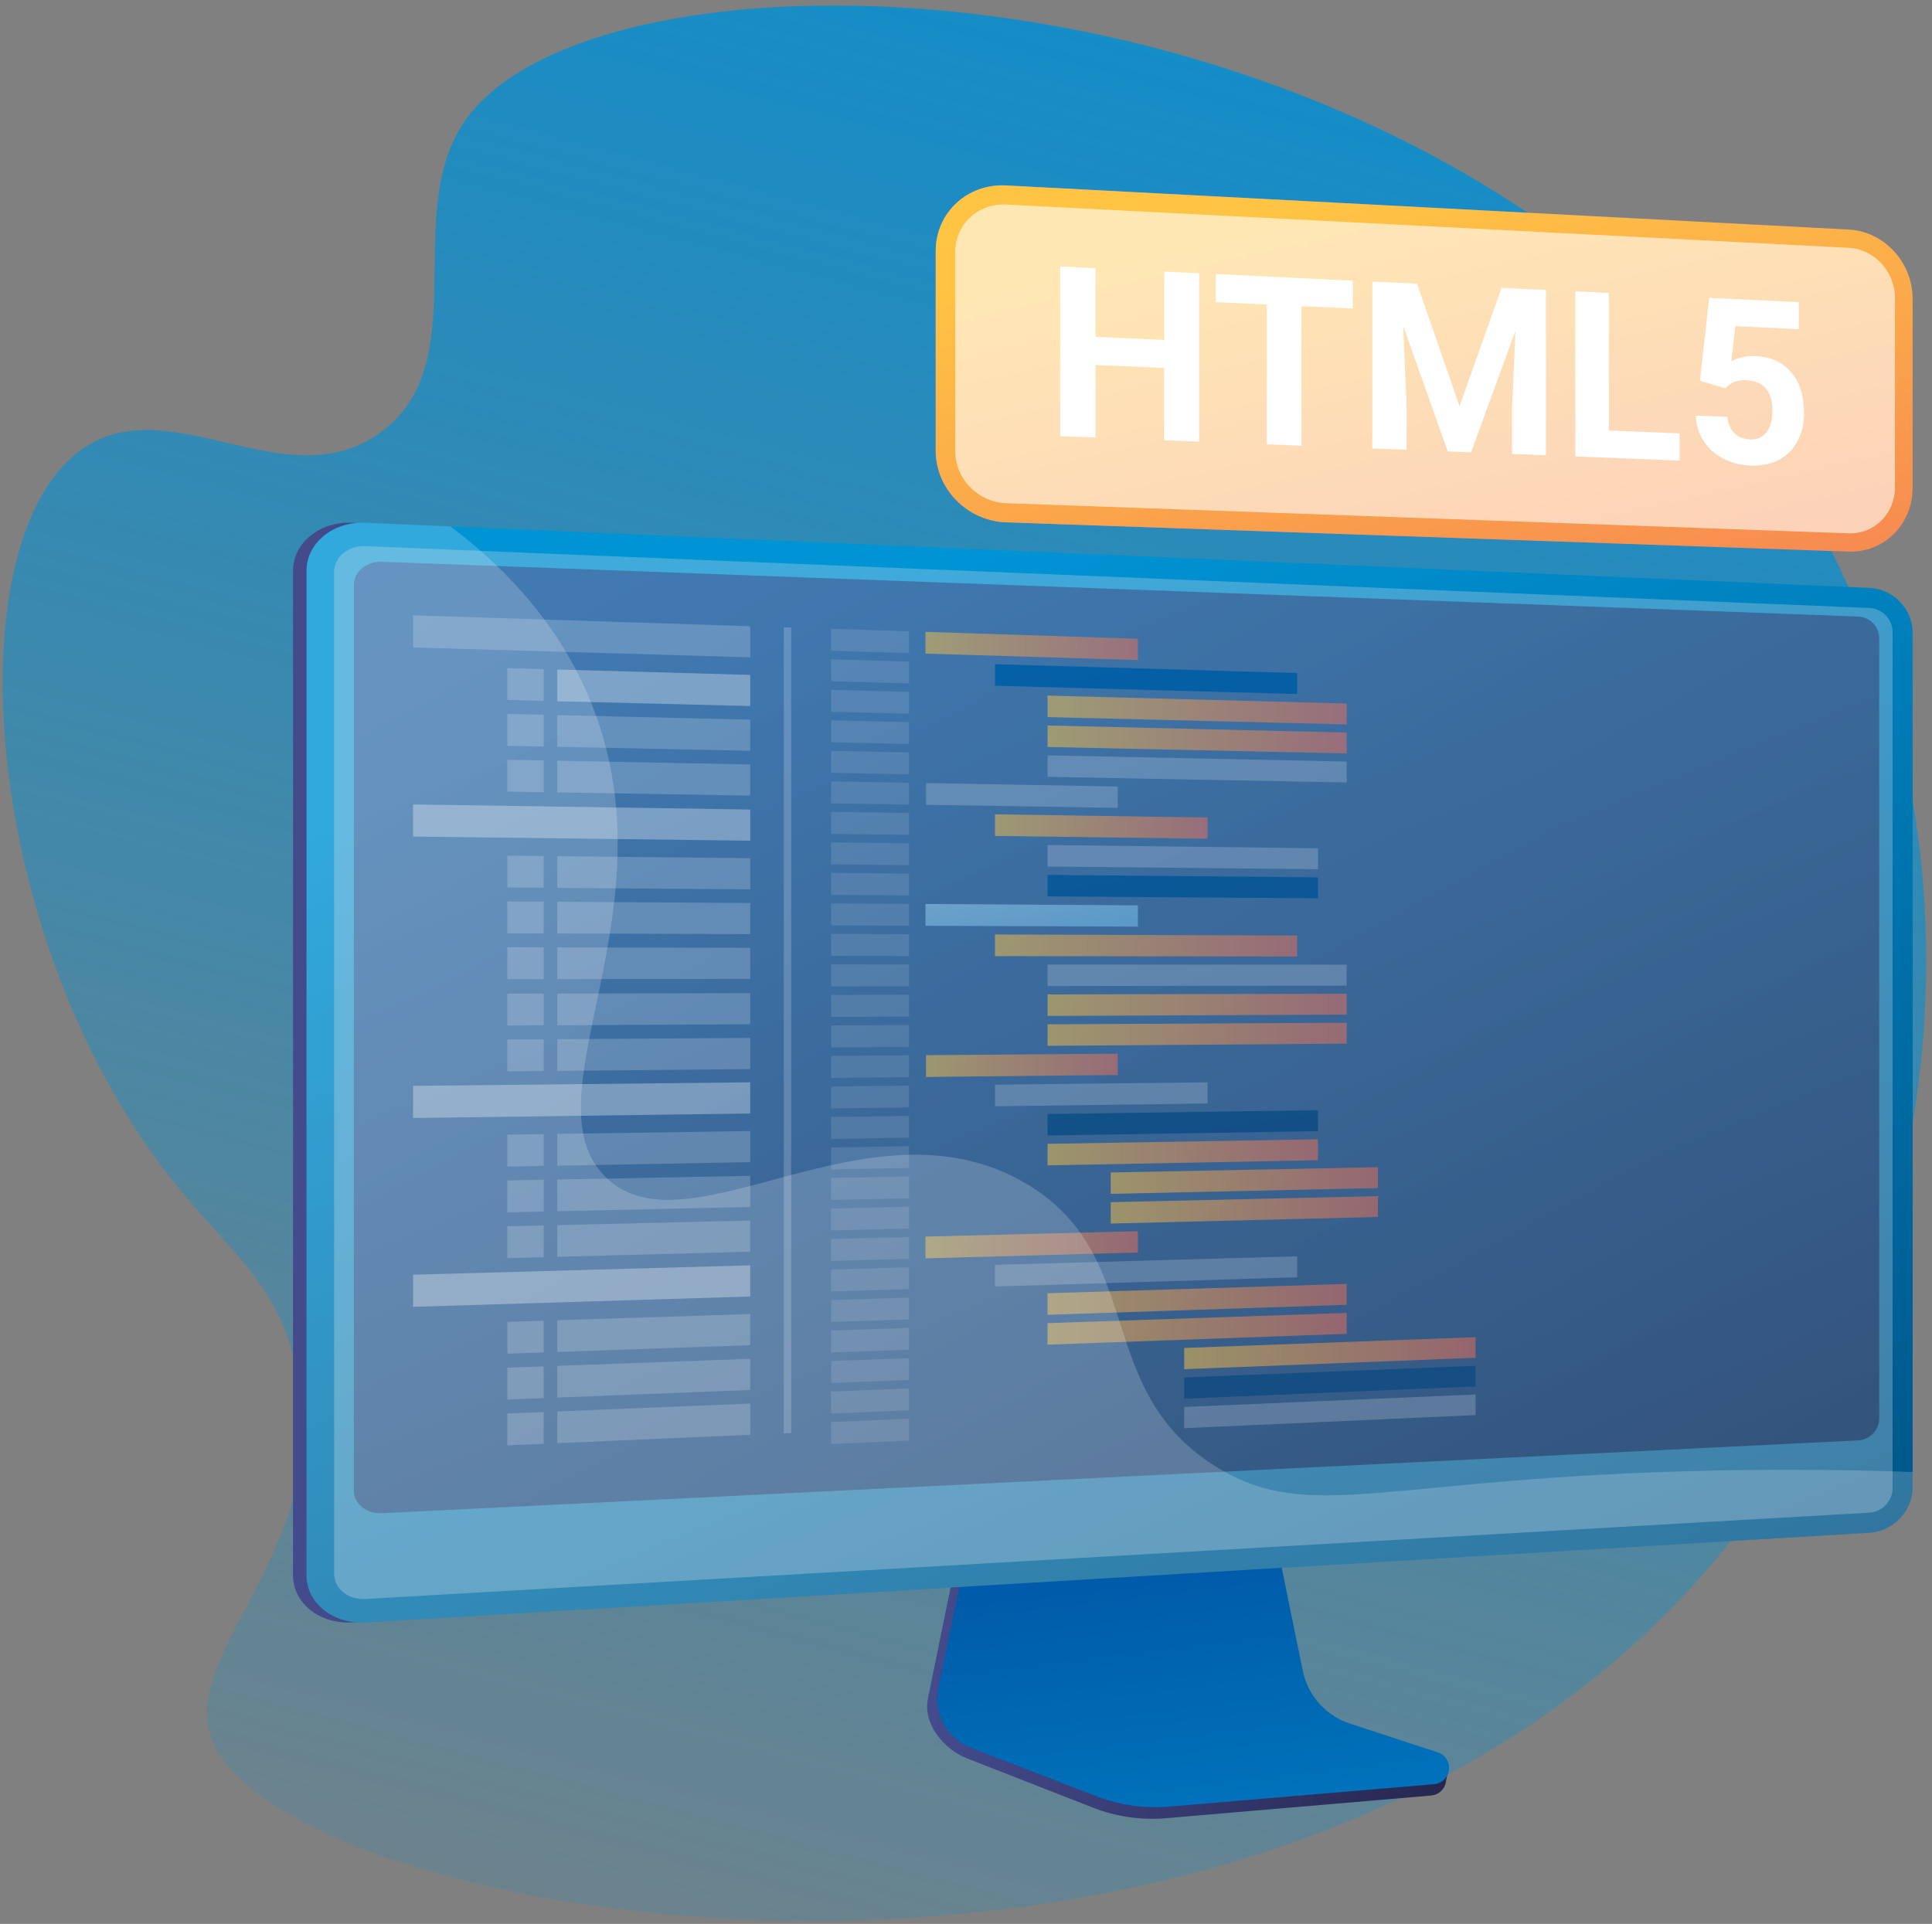 <svg width="247" height="246" viewBox="0 0 247 246" fill="none" xmlns="http://www.w3.org/2000/svg">
<rect x="0" y="0" width="247" height="246" fill="#808080" stroke="none"/>
<path d="M59.457 15.43C51.197 27.254 60.882 46.423 48.627 55.315C36.697 63.971 22.042 49.782 10.8 57.234C-5.878 68.287 -2.833 118.864 21.552 150.289C28.885 159.74 35.013 163.417 37.726 174.104C43.554 197.055 23.074 210.706 26.971 222.057C35.747 247.615 170.705 269.06 224.856 192.251C250.146 156.378 253.931 104.577 231.334 65.234C190.501 -5.857 77.99 -11.1 59.457 15.43Z" fill="url(#paint0_linear_1832_51998)"/>
<path d="M172.198 221.733C169.118 220.712 166.817 218.098 166.168 214.887L161.687 192.707L123.351 194.068L118.633 217.175C117.973 220.411 120.618 223.657 123.664 224.849L139.702 231.124C142.686 232.291 145.892 232.756 149.079 232.484L182.974 229.584C183.965 229.499 184.76 228.72 184.875 227.721C184.991 226.722 185.685 225.6 184.74 225.286L172.197 221.732L172.198 221.733Z" fill="url(#paint1_linear_1832_51998)"/>
<path d="M172.577 220.384C169.501 219.375 167.202 216.795 166.554 213.623L162.077 191.723L124.676 193.068L119.963 215.884C119.304 219.08 121.05 222.284 124.093 223.46L140.116 229.657C143.096 230.809 146.299 231.268 149.483 230.999L183.344 228.135C184.334 228.052 185.128 227.282 185.243 226.296C185.359 225.309 184.763 224.377 183.819 224.069L172.578 220.383L172.577 220.384Z" fill="url(#paint2_linear_1832_51998)"/>
<path d="M45.019 207.447C40.861 207.695 37.461 204.998 37.461 201.434V72.977C37.461 69.412 40.861 66.66 45.019 66.84L238.106 80.208C241.158 80.34 242.795 77.876 242.795 80.907V190.159C242.795 193.19 240.324 195.804 237.272 195.986L45.018 207.447H45.019Z" fill="url(#paint3_linear_1832_51998)"/>
<path d="M46.747 207.447C42.59 207.695 39.189 204.998 39.189 201.434V72.977C39.189 69.412 42.59 66.66 46.747 66.84L239.001 75.171C242.053 75.303 244.525 77.876 244.525 80.907V190.159C244.525 193.19 242.053 195.804 239.001 195.986L46.747 207.447Z" fill="url(#paint4_linear_1832_51998)"/>
<g style="mix-blend-mode:multiply" opacity="0.3">
<path d="M239 77.741L46.747 69.832C44.524 69.741 42.717 71.21 42.717 73.112V201.239C42.717 203.143 44.524 204.581 46.747 204.454L239 193.413C240.636 193.319 241.959 191.926 241.959 190.299V80.807C241.959 79.18 240.636 77.808 239 77.741Z" fill="#D8DEE8"/>
</g>
<path d="M237.572 184.17L48.831 193.488C46.849 193.585 45.24 192.276 45.24 190.563V74.796C45.24 73.082 46.85 71.753 48.831 71.827L237.572 78.833C239.053 78.888 240.251 80.129 240.251 81.606V181.365C240.251 182.841 239.053 184.097 237.572 184.17Z" fill="url(#paint5_linear_1832_51998)" fill-opacity="0.5"/>
<g style="mix-blend-mode:soft-light" opacity="0.6">
<path d="M95.915 84.054L52.811 82.786V78.676L95.915 80.07V84.054Z" fill="white" fill-opacity="0.32"/>
</g>
<g style="mix-blend-mode:soft-light" opacity="0.36">
<path d="M116.214 83.512L106.256 83.211V80.402L116.214 80.725V83.512Z" fill="white" fill-opacity="0.32"/>
</g>
<g style="mix-blend-mode:soft-light" opacity="0.36">
<path d="M116.214 87.386L106.256 87.113V84.305L116.214 84.598V87.386Z" fill="white" fill-opacity="0.32"/>
</g>
<path d="M165.837 88.743L127.206 87.685V84.922L165.837 86.06V88.743Z" fill="url(#paint6_linear_1832_51998)"/>
<path opacity="0.5" d="M172.171 92.628L133.925 91.692V88.941L172.171 89.957V92.628Z" fill="url(#paint7_linear_1832_51998)"/>
<path opacity="0.5" d="M172.171 96.338L133.925 95.512V92.762L172.171 93.667V96.338Z" fill="url(#paint8_linear_1832_51998)"/>
<g style="mix-blend-mode:soft-light" opacity="0.6">
<path d="M172.171 100.048L133.925 99.333V96.582L172.171 97.377V100.048Z" fill="white" fill-opacity="0.32"/>
</g>
<g style="mix-blend-mode:soft-light" opacity="0.36">
<path d="M116.214 91.259L106.256 91.015V88.207L116.214 88.472V91.259Z" fill="white" fill-opacity="0.32"/>
</g>
<g style="mix-blend-mode:soft-light" opacity="0.36">
<path d="M116.214 95.128L106.256 94.913V92.106L116.214 92.341V95.128Z" fill="white" fill-opacity="0.32"/>
</g>
<g style="mix-blend-mode:soft-light" opacity="0.36">
<path d="M116.214 99.002L106.256 98.815V96.008L116.214 96.215V99.002Z" fill="white" fill-opacity="0.32"/>
</g>
<g style="mix-blend-mode:soft-light" opacity="0.36">
<path d="M116.214 102.875L106.256 102.718V99.91L116.214 100.088V102.875Z" fill="white" fill-opacity="0.32"/>
</g>
<g style="mix-blend-mode:soft-light" opacity="0.6">
<path d="M142.896 103.295L118.387 102.908V100.125L142.896 100.564V103.295Z" fill="white" fill-opacity="0.32"/>
</g>
<g style="mix-blend-mode:soft-light" opacity="0.36">
<path d="M116.214 106.749L106.256 106.62V103.812L116.214 103.962V106.749Z" fill="white" fill-opacity="0.32"/>
</g>
<g style="mix-blend-mode:soft-light" opacity="0.36">
<path d="M116.214 110.619L106.256 110.519V107.711L116.214 107.832V110.619Z" fill="white" fill-opacity="0.32"/>
</g>
<g style="mix-blend-mode:soft-light" opacity="0.36">
<path d="M116.214 114.492L106.256 114.422V111.613L116.214 111.706V114.492Z" fill="white" fill-opacity="0.32"/>
</g>
<path opacity="0.5" d="M154.381 107.24L127.206 106.889V104.125L154.381 104.532V107.24Z" fill="url(#paint9_linear_1832_51998)"/>
<g style="mix-blend-mode:soft-light" opacity="0.6">
<path d="M168.498 111.143L133.925 110.797V108.047L168.498 108.465V111.143Z" fill="white" fill-opacity="0.32"/>
</g>
<path d="M168.498 114.864L133.925 114.617V111.867L168.498 112.185V114.864Z" fill="url(#paint10_linear_1832_51998)"/>
<g style="mix-blend-mode:soft-light" opacity="0.36">
<path d="M116.214 118.362L106.256 118.319V115.512L116.214 115.575V118.362Z" fill="white" fill-opacity="0.32"/>
</g>
<g style="mix-blend-mode:soft-light" opacity="0.36">
<path d="M116.214 122.235L106.256 122.222V119.414L116.214 119.449V122.235Z" fill="white" fill-opacity="0.32"/>
</g>
<g style="mix-blend-mode:soft-light" opacity="0.36">
<path d="M116.214 126.108L106.256 126.124V123.316L116.214 123.322V126.108Z" fill="white" fill-opacity="0.32"/>
</g>
<g style="mix-blend-mode:soft-light" opacity="0.36">
<path d="M116.214 129.982L106.256 130.026V127.219L116.214 127.195V129.982Z" fill="white" fill-opacity="0.32"/>
</g>
<g style="mix-blend-mode:soft-light" opacity="0.36">
<path d="M116.214 133.853L106.256 133.927V131.119L116.214 131.066V133.853Z" fill="white" fill-opacity="0.32"/>
</g>
<g style="mix-blend-mode:soft-light" opacity="0.36">
<path d="M116.214 137.725L106.256 137.827V135.019L116.214 134.938V137.725Z" fill="white" fill-opacity="0.32"/>
</g>
<g style="mix-blend-mode:soft-light" opacity="0.36">
<path d="M116.214 141.599L106.256 141.73V138.922L116.214 138.812V141.599Z" fill="white" fill-opacity="0.32"/>
</g>
<g style="mix-blend-mode:soft-light" opacity="0.36">
<path d="M116.214 145.471L106.256 145.63V142.822L116.214 142.684V145.471Z" fill="white" fill-opacity="0.32"/>
</g>
<g style="mix-blend-mode:soft-light" opacity="0.36">
<path d="M116.214 149.342L106.256 149.53V146.722L116.214 146.555V149.342Z" fill="white" fill-opacity="0.32"/>
</g>
<g style="mix-blend-mode:soft-light" opacity="0.36">
<path d="M116.214 153.213L106.256 153.43V150.622L116.214 150.426V153.213Z" fill="white" fill-opacity="0.32"/>
</g>
<g style="mix-blend-mode:soft-light" opacity="0.36">
<path d="M116.214 157.088L106.256 157.333V154.526L116.214 154.301V157.088Z" fill="white" fill-opacity="0.32"/>
</g>
<g style="mix-blend-mode:soft-light" opacity="0.36">
<path d="M116.214 160.96L106.256 161.234V158.425L116.214 158.172V160.96Z" fill="white" fill-opacity="0.32"/>
</g>
<g style="mix-blend-mode:soft-light" opacity="0.36">
<path d="M116.214 164.83L106.256 165.133V162.325L116.214 162.043V164.83Z" fill="white" fill-opacity="0.32"/>
</g>
<g style="mix-blend-mode:soft-light" opacity="0.36">
<path d="M116.214 168.706L106.256 169.037V166.229L116.214 165.918V168.706Z" fill="white" fill-opacity="0.32"/>
</g>
<g style="mix-blend-mode:soft-light" opacity="0.36">
<path d="M116.214 172.576L106.256 172.936V170.129L116.214 169.789V172.576Z" fill="white" fill-opacity="0.32"/>
</g>
<g style="mix-blend-mode:soft-light" opacity="0.36">
<path d="M116.214 176.447L106.256 176.837V174.029L116.214 173.66V176.447Z" fill="white" fill-opacity="0.32"/>
</g>
<g style="mix-blend-mode:soft-light" opacity="0.36">
<path d="M116.214 180.322L106.256 180.74V177.933L116.214 177.535V180.322Z" fill="white" fill-opacity="0.32"/>
</g>
<g style="mix-blend-mode:soft-light" opacity="0.36">
<path d="M116.214 184.193L106.256 184.641V181.833L116.214 181.406V184.193Z" fill="white" fill-opacity="0.32"/>
</g>
<path opacity="0.5" d="M145.476 84.397L118.32 83.576V80.793L145.476 81.671V84.397Z" fill="url(#paint11_linear_1832_51998)"/>
<g style="mix-blend-mode:soft-light" opacity="0.6">
<path d="M165.837 163.32L127.206 164.497V161.732L165.837 160.637V163.32Z" fill="white" fill-opacity="0.32"/>
</g>
<path opacity="0.5" d="M172.171 166.838L133.925 168.114V165.363L172.171 164.168V166.838Z" fill="url(#paint12_linear_1832_51998)"/>
<path opacity="0.5" d="M172.171 170.549L133.925 171.935V169.185L172.171 167.879V170.549Z" fill="url(#paint13_linear_1832_51998)"/>
<path opacity="0.5" d="M188.652 173.613L151.396 175.071V172.357L188.652 170.977V173.613Z" fill="url(#paint14_linear_1832_51998)"/>
<path d="M188.652 177.277L151.396 178.842V176.128L188.652 174.641V177.277Z" fill="url(#paint15_linear_1832_51998)"/>
<g style="mix-blend-mode:soft-light" opacity="0.6">
<path d="M188.652 180.941L151.396 182.615V179.9L188.652 178.305V180.941Z" fill="white" fill-opacity="0.32"/>
</g>
<path opacity="0.5" d="M145.476 160.152L118.32 160.9V158.118L145.476 157.426V160.152Z" fill="url(#paint16_linear_1832_51998)"/>
<path opacity="0.5" d="M165.837 122.304L127.206 122.253V119.488L165.837 119.621V122.304Z" fill="url(#paint17_linear_1832_51998)"/>
<g style="mix-blend-mode:soft-light" opacity="0.6">
<path d="M172.171 126.023L133.925 126.083V123.332L172.171 123.353V126.023Z" fill="white" fill-opacity="0.32"/>
</g>
<path opacity="0.5" d="M172.171 129.733L133.925 129.903V127.152L172.171 127.062V129.733Z" fill="url(#paint18_linear_1832_51998)"/>
<path opacity="0.5" d="M172.171 133.444L133.925 133.724V130.974L172.171 130.773V133.444Z" fill="url(#paint19_linear_1832_51998)"/>
<path opacity="0.5" d="M142.896 137.454L118.387 137.704V134.922L142.896 134.723V137.454Z" fill="url(#paint20_linear_1832_51998)"/>
<g style="mix-blend-mode:soft-light" opacity="0.6">
<path d="M154.381 141.098L127.206 141.454V138.69L154.381 138.391V141.098Z" fill="white" fill-opacity="0.32"/>
</g>
<path d="M168.498 144.635L133.925 145.188V142.438L168.498 141.957V144.635Z" fill="url(#paint21_linear_1832_51998)"/>
<path opacity="0.5" d="M168.498 148.354L133.925 149.007V146.257L168.498 145.676V148.354Z" fill="url(#paint22_linear_1832_51998)"/>
<path opacity="0.5" d="M176.162 151.909L142.005 152.652V149.919L176.162 149.246V151.909Z" fill="url(#paint23_linear_1832_51998)"/>
<path opacity="0.5" d="M176.162 155.608L142.005 156.45V153.716L176.162 152.945V155.608Z" fill="url(#paint24_linear_1832_51998)"/>
<path d="M145.476 118.487L118.32 118.372V115.59L145.476 115.761V118.487Z" fill="url(#paint25_linear_1832_51998)"/>
<g style="mix-blend-mode:soft-light">
<path d="M95.916 90.277L71.244 89.665V85.609L95.916 86.294V90.277Z" fill="white" fill-opacity="0.32"/>
</g>
<g style="mix-blend-mode:soft-light" opacity="0.6">
<path d="M64.861 89.504L69.509 89.62V85.559L64.861 85.43V89.504Z" fill="white" fill-opacity="0.32"/>
</g>
<g style="mix-blend-mode:soft-light" opacity="0.6">
<path d="M95.916 96.002L71.244 95.493V91.438L95.916 92.018V96.002Z" fill="white" fill-opacity="0.32"/>
</g>
<g style="mix-blend-mode:soft-light" opacity="0.6">
<path d="M64.861 95.363L69.509 95.459V91.398L64.861 91.289V95.363Z" fill="white" fill-opacity="0.32"/>
</g>
<g style="mix-blend-mode:soft-light" opacity="0.6">
<path d="M95.916 101.731L71.244 101.325V97.269L95.916 97.746V101.731Z" fill="white" fill-opacity="0.32"/>
</g>
<g style="mix-blend-mode:soft-light" opacity="0.6">
<path d="M64.861 101.219L69.509 101.295V97.234L64.861 97.144V101.219Z" fill="white" fill-opacity="0.32"/>
</g>
<g style="mix-blend-mode:soft-light">
<path d="M95.915 142.374L52.811 142.955V138.845L95.915 138.391V142.374Z" fill="white" fill-opacity="0.32"/>
</g>
<g style="mix-blend-mode:soft-light" opacity="0.6">
<path d="M95.916 148.6L71.244 149.046V144.991L95.916 144.617V148.6Z" fill="white" fill-opacity="0.32"/>
</g>
<g style="mix-blend-mode:soft-light" opacity="0.6">
<path d="M64.861 149.161L69.509 149.076V145.016L64.861 145.086V149.161Z" fill="white" fill-opacity="0.32"/>
</g>
<g style="mix-blend-mode:soft-light" opacity="0.6">
<path d="M95.916 154.327L71.244 154.876V150.821L95.916 150.344V154.327Z" fill="white" fill-opacity="0.32"/>
</g>
<g style="mix-blend-mode:soft-light" opacity="0.6">
<path d="M64.861 155.016L69.509 154.912V150.852L64.861 150.941V155.016Z" fill="white" fill-opacity="0.32"/>
</g>
<g style="mix-blend-mode:soft-light" opacity="0.6">
<path d="M95.916 160.05L71.244 160.703V156.647L95.916 156.066V160.05Z" fill="white" fill-opacity="0.32"/>
</g>
<g style="mix-blend-mode:soft-light" opacity="0.6">
<path d="M64.861 160.875L69.509 160.752V156.691L64.861 156.801V160.875Z" fill="white" fill-opacity="0.32"/>
</g>
<g style="mix-blend-mode:soft-light">
<path d="M95.915 107.494L52.811 106.969V102.859L95.915 103.511V107.494Z" fill="white" fill-opacity="0.32"/>
</g>
<g style="mix-blend-mode:soft-light" opacity="0.6">
<path d="M95.916 113.719L71.244 113.532V109.477L95.916 109.736V113.719Z" fill="white" fill-opacity="0.32"/>
</g>
<g style="mix-blend-mode:soft-light" opacity="0.6">
<path d="M64.861 113.481L69.509 113.516V109.455L64.861 109.406V113.481Z" fill="white" fill-opacity="0.32"/>
</g>
<g style="mix-blend-mode:soft-light" opacity="0.6">
<path d="M95.915 119.444L71.243 119.36V115.305L95.915 115.461V119.444Z" fill="white" fill-opacity="0.32"/>
</g>
<g style="mix-blend-mode:soft-light" opacity="0.6">
<path d="M64.861 119.339L69.509 119.356V115.295L64.861 115.266V119.339Z" fill="white" fill-opacity="0.32"/>
</g>
<g style="mix-blend-mode:soft-light" opacity="0.6">
<path d="M95.916 130.971L71.244 131.097V127.042L95.916 126.988V130.971Z" fill="white" fill-opacity="0.32"/>
</g>
<g style="mix-blend-mode:soft-light" opacity="0.6">
<path d="M64.861 131.127L69.509 131.104V127.043L64.861 127.053V131.127Z" fill="white" fill-opacity="0.32"/>
</g>
<g style="mix-blend-mode:soft-light" opacity="0.6">
<path d="M95.916 136.699L71.244 136.928V132.873L95.916 132.715V136.699Z" fill="white" fill-opacity="0.32"/>
</g>
<g style="mix-blend-mode:soft-light" opacity="0.6">
<path d="M64.861 136.987L69.509 136.944V132.883L64.861 132.912V136.987Z" fill="white" fill-opacity="0.32"/>
</g>
<g style="mix-blend-mode:soft-light" opacity="0.6">
<path d="M95.916 125.172L71.244 125.192V121.137L95.916 121.188V125.172Z" fill="white" fill-opacity="0.32"/>
</g>
<g style="mix-blend-mode:soft-light" opacity="0.6">
<path d="M64.861 125.196L69.509 125.191V121.131L64.861 121.121V125.196Z" fill="white" fill-opacity="0.32"/>
</g>
<g style="mix-blend-mode:soft-light">
<path d="M95.915 165.776L52.811 167.099V162.99L95.915 161.793V165.776Z" fill="white" fill-opacity="0.32"/>
</g>
<g style="mix-blend-mode:soft-light" opacity="0.6">
<path d="M95.916 172L71.244 172.869V168.813L95.916 168.016V172Z" fill="white" fill-opacity="0.32"/>
</g>
<g style="mix-blend-mode:soft-light" opacity="0.6">
<path d="M64.861 173.096L69.509 172.932V168.871L64.861 169.022V173.096Z" fill="white" fill-opacity="0.32"/>
</g>
<g style="mix-blend-mode:soft-light" opacity="0.6">
<path d="M95.916 177.725L71.244 178.7V174.644L95.916 173.742V177.725Z" fill="white" fill-opacity="0.32"/>
</g>
<g style="mix-blend-mode:soft-light" opacity="0.6">
<path d="M64.861 178.952L69.509 178.768V174.707L64.861 174.877V178.952Z" fill="white" fill-opacity="0.32"/>
</g>
<g style="mix-blend-mode:soft-light" opacity="0.6">
<path d="M95.915 183.452L71.243 184.53V180.474L95.915 179.469V183.452Z" fill="white" fill-opacity="0.32"/>
</g>
<g style="mix-blend-mode:soft-light" opacity="0.6">
<path d="M64.861 184.81L69.509 184.608V180.547L64.861 180.736V184.81Z" fill="white" fill-opacity="0.32"/>
</g>
<g style="mix-blend-mode:soft-light" opacity="0.6">
<path d="M101.152 183.243L100.204 183.284V80.207L101.152 80.238V183.243Z" fill="white" fill-opacity="0.32"/>
</g>
<g style="mix-blend-mode:soft-light" opacity="0.6">
<path d="M218.93 188.035C177.079 188.91 167.668 194.885 155.776 187.725C139.435 177.886 146.877 160.386 130.957 151.205C110.941 139.663 87.864 160.801 77.417 150.496C67.014 140.233 86.666 116.08 75.29 89.156C70.725 78.351 62.951 71.333 57.581 67.31L46.748 66.84C42.591 66.66 39.19 69.412 39.19 72.977V201.434C39.19 204.998 42.591 207.695 46.748 207.447L239.002 195.986C242.054 195.804 244.525 193.19 244.525 190.159V188.217C238.764 188.013 229.838 187.806 218.932 188.035H218.93Z" fill="white" fill-opacity="0.32"/>
</g>
<path d="M236.354 29.349L128.63 23.712C123.666 23.452 119.627 27.203 119.627 32.09V57.627C119.627 62.514 123.666 66.616 128.63 66.789L236.354 70.532C240.873 70.689 244.524 67.055 244.524 62.416V38.175C244.524 33.535 240.873 29.584 236.354 29.348V29.349Z" fill="url(#paint26_linear_1832_51998)"/>
<path d="M236.354 29.349L128.63 23.712C123.666 23.452 119.627 27.203 119.627 32.09V57.627C119.627 62.514 123.666 66.616 128.63 66.789L236.354 70.532C240.873 70.689 244.524 67.055 244.524 62.416V38.175C244.524 33.535 240.873 29.584 236.354 29.348V29.349Z" fill="url(#paint27_linear_1832_51998)"/>
<g style="mix-blend-mode:soft-light" opacity="0.6">
<path d="M128.63 64.343C125.051 64.215 122.131 61.244 122.131 57.722V32.211C122.131 28.689 125.051 25.974 128.63 26.157L236.354 31.686C239.616 31.853 242.263 34.715 242.263 38.065V62.329C242.263 65.679 239.616 68.311 236.354 68.194L128.63 64.343Z" fill="white"/>
</g>
<path d="M153.31 56.472L148.834 56.296V47.05L140.058 46.672V55.95L135.533 55.772V34.082L140.058 34.3V43.073L148.834 43.465V34.723L153.31 34.938V56.471V56.472Z" fill="white"/>
<path d="M172.943 39.452L166.39 39.146V56.988L161.962 56.814V38.939L155.438 38.634V35.043L172.943 35.887V39.452H172.943Z" fill="white"/>
<path d="M181.165 36.282L186.596 51.946L191.973 36.803L197.642 37.076V58.215L193.314 58.044V52.255L193.746 42.282L188.073 57.837L185.089 57.72L179.389 41.637L179.826 51.692V57.513L175.447 57.34V36.004L181.166 36.28L181.165 36.282Z" fill="white"/>
<path d="M205.682 55.045L214.729 55.414V58.888L201.396 58.364V37.258L205.682 37.465V55.046V55.045Z" fill="white"/>
<path d="M217.33 48.684L218.515 38.086L229.968 38.638V42.09L221.853 41.71L221.347 46.186C222.312 45.703 223.338 45.486 224.424 45.534C226.369 45.622 227.89 46.307 228.991 47.589C230.09 48.869 230.639 50.616 230.639 52.83C230.639 54.176 230.362 55.369 229.808 56.411C229.254 57.454 228.459 58.248 227.424 58.794C226.388 59.341 225.164 59.587 223.752 59.532C222.516 59.484 221.367 59.182 220.307 58.627C219.245 58.072 218.407 57.317 217.791 56.361C217.174 55.406 216.847 54.331 216.809 53.139L220.841 53.308C220.926 54.183 221.224 54.874 221.735 55.379C222.246 55.883 222.913 56.153 223.738 56.186C224.655 56.223 225.361 55.915 225.856 55.261C226.351 54.607 226.599 53.663 226.599 52.43C226.599 51.197 226.314 50.324 225.744 49.668C225.174 49.012 224.365 48.661 223.317 48.615C222.352 48.573 221.569 48.797 220.969 49.288L220.575 49.645L217.333 48.683L217.33 48.684Z" fill="white"/>
<defs>
<linearGradient id="paint0_linear_1832_51998" x1="144.934" y1="-55.938" x2="51.169" y2="297.961" gradientUnits="userSpaceOnUse">
<stop stop-color="#008ED5"/>
<stop offset="1" stop-color="#0094D5" stop-opacity="0"/>
</linearGradient>
<linearGradient id="paint1_linear_1832_51998" x1="118.532" y1="212.633" x2="185.23" y2="212.633" gradientUnits="userSpaceOnUse">
<stop stop-color="#444B8C"/>
<stop offset="1" stop-color="#26264F"/>
</linearGradient>
<linearGradient id="paint2_linear_1832_51998" x1="151.87" y1="278.607" x2="142.641" y2="202.525" gradientUnits="userSpaceOnUse">
<stop stop-color="#0094D5"/>
<stop offset="1" stop-color="#005CAA"/>
</linearGradient>
<linearGradient id="paint3_linear_1832_51998" x1="37.461" y1="137.147" x2="242.796" y2="137.147" gradientUnits="userSpaceOnUse">
<stop stop-color="#444B8C"/>
<stop offset="1" stop-color="#26264F"/>
</linearGradient>
<linearGradient id="paint4_linear_1832_51998" x1="101.925" y1="80.532" x2="196.989" y2="311.609" gradientUnits="userSpaceOnUse">
<stop stop-color="#0094D5"/>
<stop offset="1" stop-color="#00335E"/>
</linearGradient>
<linearGradient id="paint5_linear_1832_51998" x1="93.954" y1="46.586" x2="184.819" y2="213.245" gradientUnits="userSpaceOnUse">
<stop stop-color="#444B8C"/>
<stop offset="1" stop-color="#26264F"/>
</linearGradient>
<linearGradient id="paint6_linear_1832_51998" x1="142.409" y1="61.813" x2="158.721" y2="161.232" gradientUnits="userSpaceOnUse">
<stop stop-color="#0065B1"/>
<stop offset="1" stop-color="#144E83"/>
</linearGradient>
<linearGradient id="paint7_linear_1832_51998" x1="133.925" y1="90.785" x2="172.171" y2="90.785" gradientUnits="userSpaceOnUse">
<stop stop-color="#FFC444"/>
<stop offset="1" stop-color="#F36F56"/>
</linearGradient>
<linearGradient id="paint8_linear_1832_51998" x1="133.925" y1="94.55" x2="172.171" y2="94.55" gradientUnits="userSpaceOnUse">
<stop stop-color="#FFC444"/>
<stop offset="1" stop-color="#F36F56"/>
</linearGradient>
<linearGradient id="paint9_linear_1832_51998" x1="127.206" y1="105.683" x2="154.381" y2="105.683" gradientUnits="userSpaceOnUse">
<stop stop-color="#FFC444"/>
<stop offset="1" stop-color="#F36F56"/>
</linearGradient>
<linearGradient id="paint10_linear_1832_51998" x1="142.757" y1="61.873" x2="157.682" y2="152.84" gradientUnits="userSpaceOnUse">
<stop stop-color="#0065B1"/>
<stop offset="1" stop-color="#144E83"/>
</linearGradient>
<linearGradient id="paint11_linear_1832_51998" x1="118.32" y1="82.595" x2="145.476" y2="82.595" gradientUnits="userSpaceOnUse">
<stop stop-color="#FFC444"/>
<stop offset="1" stop-color="#F36F56"/>
</linearGradient>
<linearGradient id="paint12_linear_1832_51998" x1="133.925" y1="166.141" x2="172.171" y2="166.141" gradientUnits="userSpaceOnUse">
<stop stop-color="#FFC444"/>
<stop offset="1" stop-color="#F36F56"/>
</linearGradient>
<linearGradient id="paint13_linear_1832_51998" x1="133.925" y1="169.908" x2="172.171" y2="169.908" gradientUnits="userSpaceOnUse">
<stop stop-color="#FFC444"/>
<stop offset="1" stop-color="#F36F56"/>
</linearGradient>
<linearGradient id="paint14_linear_1832_51998" x1="151.396" y1="173.023" x2="188.652" y2="173.023" gradientUnits="userSpaceOnUse">
<stop stop-color="#FFC444"/>
<stop offset="1" stop-color="#F36F56"/>
</linearGradient>
<linearGradient id="paint15_linear_1832_51998" x1="154.354" y1="81.23" x2="166.012" y2="152.285" gradientUnits="userSpaceOnUse">
<stop stop-color="#0065B1"/>
<stop offset="1" stop-color="#144E83"/>
</linearGradient>
<linearGradient id="paint16_linear_1832_51998" x1="118.32" y1="159.163" x2="145.476" y2="159.163" gradientUnits="userSpaceOnUse">
<stop stop-color="#FFC444"/>
<stop offset="1" stop-color="#F36F56"/>
</linearGradient>
<linearGradient id="paint17_linear_1832_51998" x1="127.206" y1="120.897" x2="165.837" y2="120.897" gradientUnits="userSpaceOnUse">
<stop stop-color="#FFC444"/>
<stop offset="1" stop-color="#F36F56"/>
</linearGradient>
<linearGradient id="paint18_linear_1832_51998" x1="133.925" y1="128.482" x2="172.171" y2="128.482" gradientUnits="userSpaceOnUse">
<stop stop-color="#FFC444"/>
<stop offset="1" stop-color="#F36F56"/>
</linearGradient>
<linearGradient id="paint19_linear_1832_51998" x1="133.925" y1="132.248" x2="172.171" y2="132.248" gradientUnits="userSpaceOnUse">
<stop stop-color="#FFC444"/>
<stop offset="1" stop-color="#F36F56"/>
</linearGradient>
<linearGradient id="paint20_linear_1832_51998" x1="118.387" y1="136.213" x2="142.896" y2="136.213" gradientUnits="userSpaceOnUse">
<stop stop-color="#FFC444"/>
<stop offset="1" stop-color="#F36F56"/>
</linearGradient>
<linearGradient id="paint21_linear_1832_51998" x1="138.796" y1="67.896" x2="152.343" y2="150.472" gradientUnits="userSpaceOnUse">
<stop stop-color="#0065B1"/>
<stop offset="1" stop-color="#144E83"/>
</linearGradient>
<linearGradient id="paint22_linear_1832_51998" x1="133.925" y1="147.341" x2="168.498" y2="147.341" gradientUnits="userSpaceOnUse">
<stop stop-color="#FFC444"/>
<stop offset="1" stop-color="#F36F56"/>
</linearGradient>
<linearGradient id="paint23_linear_1832_51998" x1="142.005" y1="150.95" x2="176.162" y2="150.95" gradientUnits="userSpaceOnUse">
<stop stop-color="#FFC444"/>
<stop offset="1" stop-color="#F36F56"/>
</linearGradient>
<linearGradient id="paint24_linear_1832_51998" x1="142.005" y1="154.698" x2="176.162" y2="154.698" gradientUnits="userSpaceOnUse">
<stop stop-color="#FFC444"/>
<stop offset="1" stop-color="#F36F56"/>
</linearGradient>
<linearGradient id="paint25_linear_1832_51998" x1="123.247" y1="64.339" x2="138.261" y2="155.849" gradientUnits="userSpaceOnUse">
<stop stop-color="#E9E9EA"/>
<stop offset="1" stop-color="#0065B1"/>
</linearGradient>
<linearGradient id="paint26_linear_1832_51998" x1="119.627" y1="47.118" x2="244.524" y2="47.118" gradientUnits="userSpaceOnUse">
<stop stop-color="#AA80F9"/>
<stop offset="1" stop-color="#6165D7"/>
</linearGradient>
<linearGradient id="paint27_linear_1832_51998" x1="157.787" y1="28.262" x2="177.078" y2="113.903" gradientUnits="userSpaceOnUse">
<stop stop-color="#FFC444"/>
<stop offset="1" stop-color="#F36F56"/>
</linearGradient>
</defs>
</svg>
